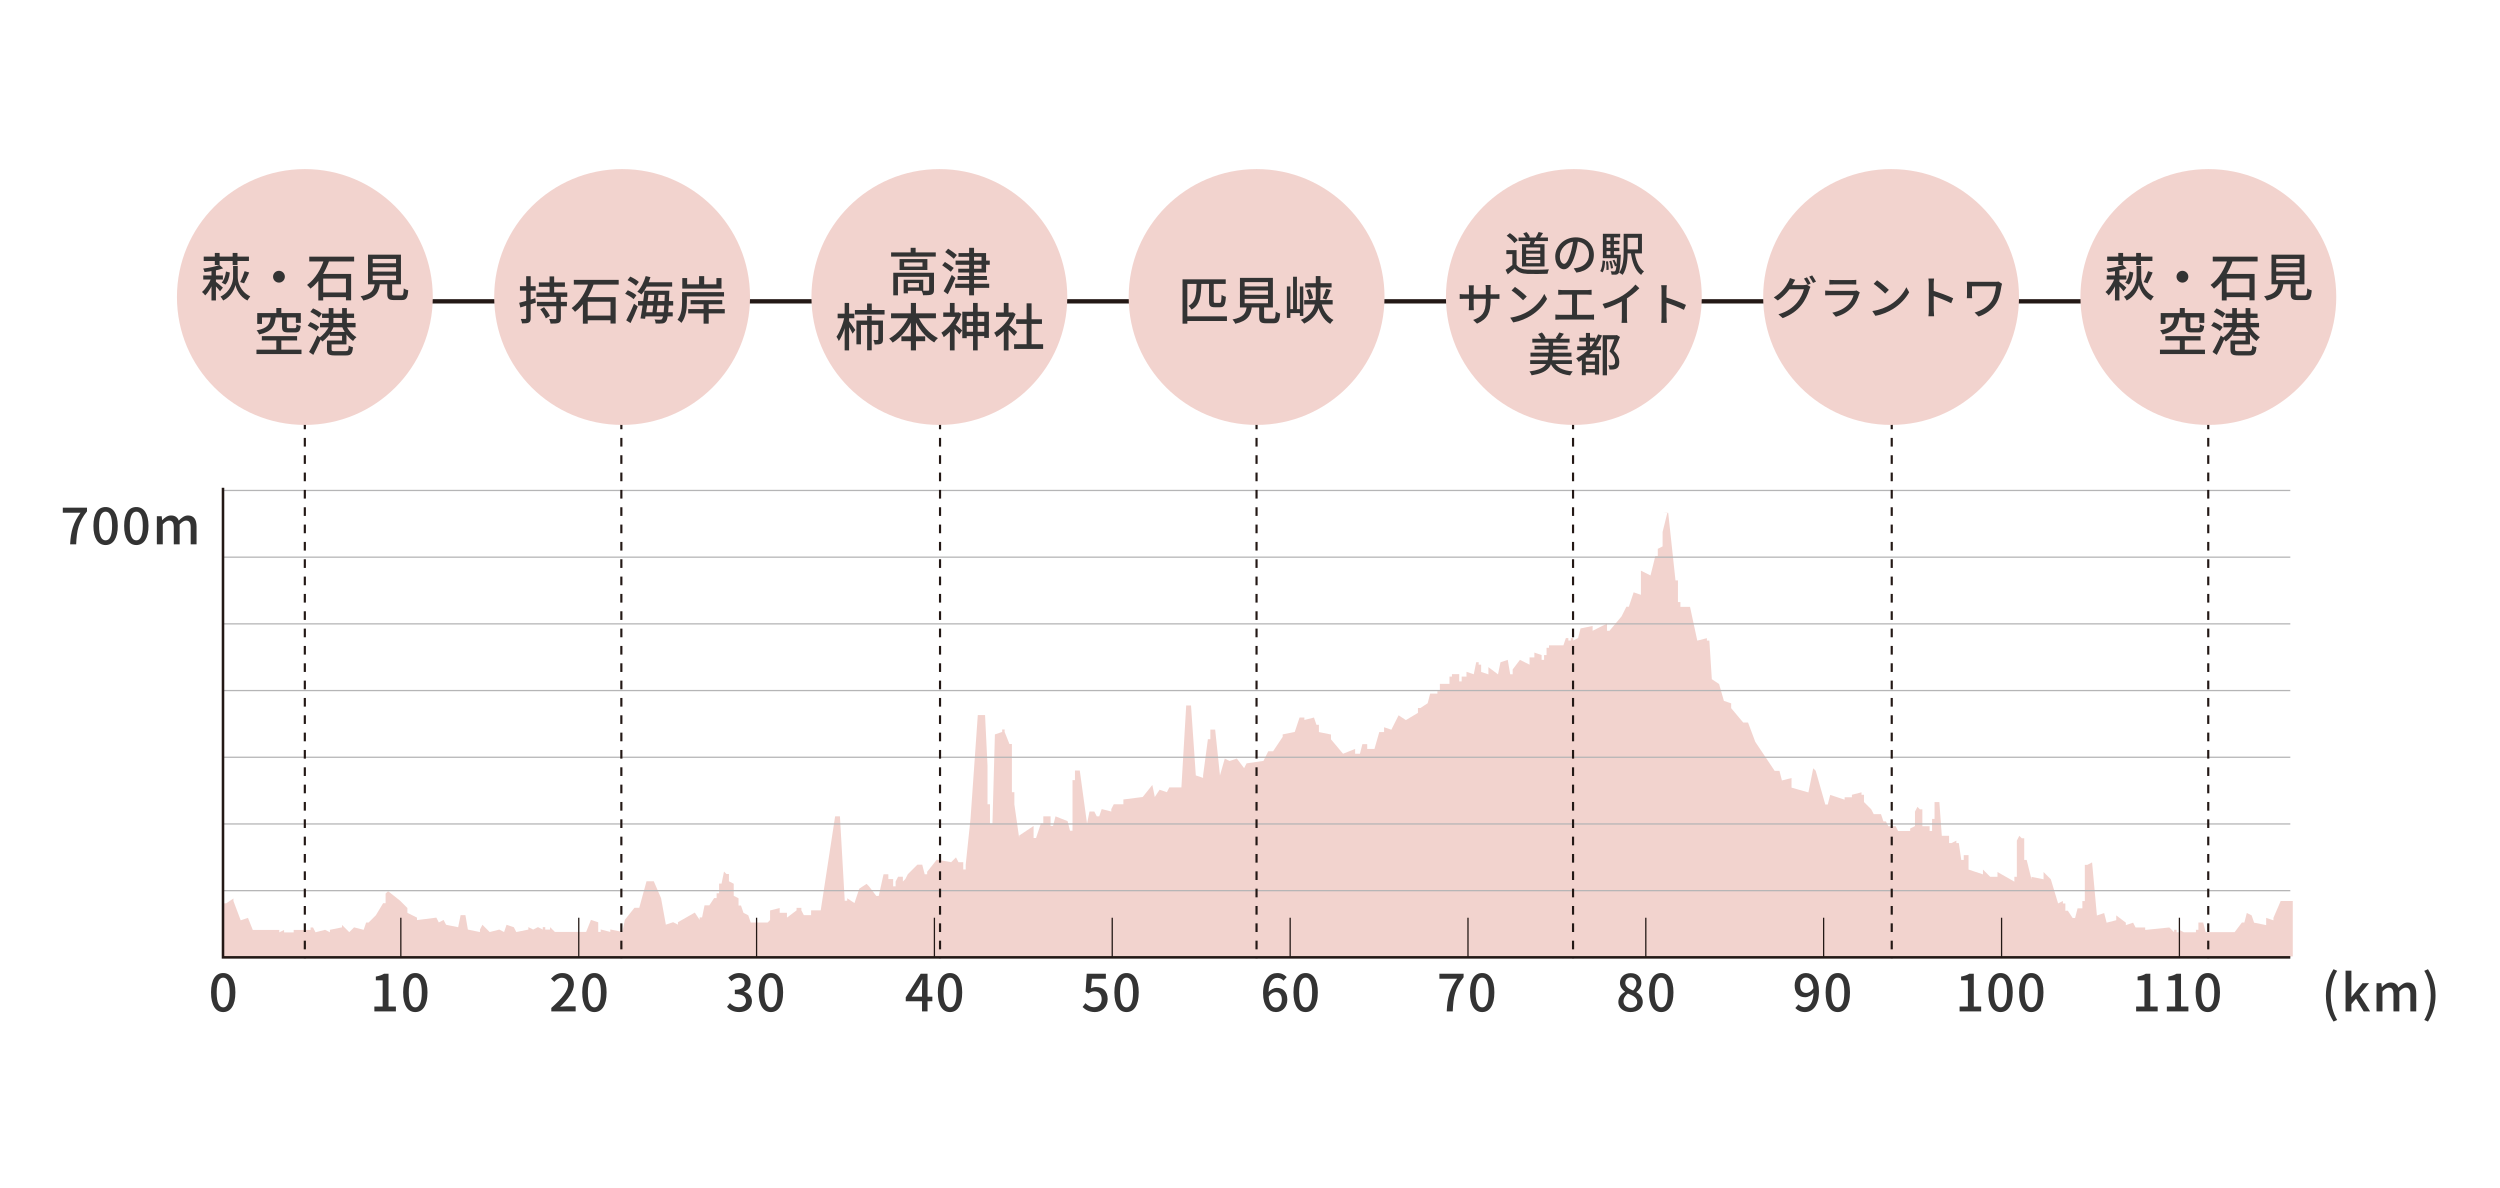 <?xml version="1.0" encoding="UTF-8"?>
<svg xmlns="http://www.w3.org/2000/svg" width="1044" height="496" viewBox="0 0 1044 496" fill="none">
  <path fill-rule="evenodd" clip-rule="evenodd" d="M694.641 214.169H696.648L699.683 242.365H700.711V251.421H701.739V253.428H705.753L708.788 267.526L712.802 266.498V267.526H713.83L714.858 283.631L717.893 285.638L719.9 292.687L722.935 293.715V295.722L727.977 301.743H729.984L733.019 309.82L741.096 321.911H743.103L744.131 325.925L748.145 324.897V328.911L755.194 330.918L757.201 320.834L758.229 321.862L762.243 335.96H763.271L764.299 331.946L770.32 333.953V332.925H773.355V331.897L777.369 330.869V331.897H778.397V334.932L781.432 337.967L782.46 339.974H785.495L786.523 343.009H787.551L788.579 345.016H791.614L792.642 347.023H797.684V345.995L799.691 344.967V338.946L800.719 336.939L801.747 337.967H802.775V345.016H805.81V347.023H806.838V341.981H807.866V334.932H809.873L810.901 349.03H813.936V352.065H814.964L816.971 351.037V352.065H817.999L819.027 359.114H820.055V357.107H822.062V363.128L828.083 365.135V363.128L831.118 366.163H834.153V364.156L841.202 368.17V366.163H842.23V351.037L843.258 349.03L844.286 350.058H845.314V359.114H846.342L848.349 367.191V366.163L853.391 367.191V364.156L856.426 367.191L859.461 377.275L861.468 376.247V377.275H862.496V380.31H863.524L865.531 383.345H866.559L867.587 379.331H869.594V376.296H870.622V361.17H871.65L873.657 360.142L875.664 382.317L878.699 381.289L879.727 385.303L883.741 384.275V382.268L887.755 385.303V386.331L890.79 385.303L891.818 387.31H895.832V388.338L905.916 387.31L907.923 389.317V388.289H908.951V389.317H909.979V388.289L911.986 389.317H917.028V388.289H918.056V385.254H920.063L921.091 389.268H933.182L936.217 385.254H937.245L938.273 381.24L940.28 382.268L941.308 385.303L946.35 386.331V383.296L949.385 384.324V383.296L952.42 376.247H957.462V399.401H93.125V377.226H94.447L97.482 375.219V376.247L100.517 384.324L103.552 383.296L105.559 388.338H116.622V389.366L118.629 388.338V389.366H122.643V388.338H129.692V387.31H130.72L131.748 389.317L135.762 388.289L137.769 389.317V388.289L142.811 387.261V386.233L145.846 389.268L147.853 387.261L151.867 388.289L152.895 385.254H153.923L156.958 382.219L159.993 377.177H161.021V373.163L162.049 372.135L167.091 376.149L170.126 379.184V381.191L174.14 383.198V384.226L182.217 383.198L183.245 385.205L185.252 384.177L186.28 386.184L191.322 387.212L192.35 382.17H194.357L195.385 388.191L200.427 389.219V388.191L201.455 386.184L204.49 389.219L208.504 388.191L210.511 389.219L211.539 386.184L214.574 387.212L215.602 389.219L220.644 388.191V387.163L222.651 388.191L224.658 387.163L226.665 388.191V387.163H227.693V388.191H229.7V387.163L231.707 389.17H244.777L246.784 384.128L249.819 385.156V389.17H250.847V388.142L254.861 389.17V388.142L259.903 389.17L260.931 384.128L264.945 379.086H266.952L269.987 368.023H273.022L276.057 375.072L278.064 386.135L281.099 385.107L283.106 386.135V385.107L290.155 381.093L292.162 384.128V383.1H293.19L294.218 378.058H296.225L298.232 375.023H299.26V373.016H300.288V369.002H301.316L302.344 363.96L303.372 364.988H304.4V368.023L306.407 369.051V374.093L308.414 375.121V378.156H309.442L310.47 381.191L312.477 382.219L313.505 385.254H320.554L321.582 384.226V380.212L325.596 379.184V381.191H328.631V383.198L332.645 380.163V379.135H334.652V380.163L335.68 382.17H338.715V380.163H342.729L348.75 340.904H350.757L352.764 376.149H353.792V375.121L356.827 377.128L358.834 371.107L361.869 369.1L362.897 370.128L365.932 374.142H366.96L368.967 365.086H370.974V367.093H372.981V370.128H374.009V368.121L375.037 366.114H377.044V368.121L378.072 367.093L379.1 365.086L383.114 361.072H385.121L386.149 365.086H387.177V364.058L391.191 359.016L397.212 360.044L399.219 358.037L400.247 360.044H402.254V363.079H403.282V361.072L405.289 341.932L408.324 298.61H411.359L412.387 319.757V335.862H413.415V343.939H414.443L415.471 306.687L418.506 305.659V304.631H419.534V305.659L421.541 310.701H422.569V330.82H423.597V335.862L425.604 349.96V348.932L431.625 344.918V349.96H432.653L434.66 343.939H435.688V340.904H438.723V344.918H439.751L440.779 340.904L445.821 342.911L446.849 346.925H447.877V325.778H448.905V321.764H450.912L453.947 343.939L454.975 338.897H456.982L458.01 340.904H459.038L460.066 337.869L464.08 338.897V337.869L465.108 335.862H469.122V333.855L477.199 332.827L481.213 327.785L482.241 332.827L484.248 329.792L487.283 330.82L488.311 328.813H493.353L495.36 294.596H497.367L499.374 323.82L502.409 324.848V323.82L504.416 308.694H505.444V304.68H507.451L509.458 323.82L511.465 316.771L513.472 317.799L516.507 316.771L519.542 320.785L520.57 318.778L527.619 317.75L529.626 313.736H531.633L535.647 307.715V306.687L540.689 305.659L542.696 299.638H544.703V300.666L548.717 299.638L549.745 302.673H550.773V305.708L555.815 306.736V308.743L560.857 314.764L565.899 312.757V314.764H567.906L568.934 310.75H570.941V312.757H573.976L575.983 305.708H577.99V303.701L581.025 304.729L584.06 298.708L587.095 300.715L592.137 297.68V295.673H593.165L596.2 293.666L597.228 289.652H600.263V288.624H601.291V285.589H605.305V282.554H606.333V281.526H609.368V284.561H610.396V282.554H612.403V280.547L615.438 281.575L616.466 276.533H617.494V277.561H618.522V280.596L621.557 281.624V278.589L625.571 281.624L626.599 276.582L629.634 275.554L630.662 281.575H631.69V279.568L634.725 275.554L638.739 277.561V274.526H640.746V272.519L643.781 273.547V275.554H644.809V273.547H645.837V270.512H646.865V269.484H652.886L653.914 266.449H654.942V267.477H655.97V266.449H656.998V267.477L659.005 266.449L660.033 262.435L665.075 261.407V263.414L671.096 260.379V263.414H672.124L677.166 257.393L679.173 253.379H680.201L682.208 247.358L685.243 248.386V238.302L689.257 240.309L691.264 232.232H692.292V229.197L694.299 228.169V222.148L696.306 214.071L694.641 214.169Z" fill="#F2D3CE"></path>
  <path d="M956.434 371.939H93.125" stroke="#B5B5B6" stroke-width="0.534" stroke-miterlimit="10"></path>
  <path d="M956.434 344.085H93.125" stroke="#B5B5B6" stroke-width="0.534" stroke-miterlimit="10"></path>
  <path d="M956.434 316.232H93.125" stroke="#B5B5B6" stroke-width="0.534" stroke-miterlimit="10"></path>
  <path d="M956.434 260.525H93.125" stroke="#B5B5B6" stroke-width="0.534" stroke-miterlimit="10"></path>
  <path d="M956.434 232.671H93.125" stroke="#B5B5B6" stroke-width="0.534" stroke-miterlimit="10"></path>
  <path d="M956.434 288.379H93.125" stroke="#B5B5B6" stroke-width="0.534" stroke-miterlimit="10"></path>
  <path d="M956.434 204.818H93.125" stroke="#B5B5B6" stroke-width="0.534" stroke-miterlimit="10"></path>
  <path d="M167.387 383.246V399.792" stroke="#231815" stroke-width="0.534" stroke-miterlimit="10"></path>
  <path d="M241.691 383.246V399.792" stroke="#231815" stroke-width="0.534" stroke-miterlimit="10"></path>
  <path d="M315.949 383.246V399.792" stroke="#231815" stroke-width="0.534" stroke-miterlimit="10"></path>
  <path d="M390.211 383.246V399.792" stroke="#231815" stroke-width="0.534" stroke-miterlimit="10"></path>
  <path d="M464.465 383.246V399.792" stroke="#231815" stroke-width="0.534" stroke-miterlimit="10"></path>
  <path d="M538.773 383.246V399.792" stroke="#231815" stroke-width="0.534" stroke-miterlimit="10"></path>
  <path d="M613.031 383.246V399.792" stroke="#231815" stroke-width="0.534" stroke-miterlimit="10"></path>
  <path d="M687.289 383.246V399.792" stroke="#231815" stroke-width="0.534" stroke-miterlimit="10"></path>
  <path d="M761.551 383.246V399.792" stroke="#231815" stroke-width="0.534" stroke-miterlimit="10"></path>
  <path d="M835.859 383.246V399.792" stroke="#231815" stroke-width="0.534" stroke-miterlimit="10"></path>
  <path d="M910.121 383.246V399.792" stroke="#231815" stroke-width="0.534" stroke-miterlimit="10"></path>
  <path d="M956.434 399.792H93.125V203.692" stroke="#231815" stroke-width="1.068" stroke-miterlimit="10"></path>
  <path d="M29.283 227.314C29.56 221.779 30.65 218.254 33.62 214.108H26.227V212.014H36.334V213.531C32.744 218.04 32.082 221.352 31.804 227.314H29.283ZM44.097 227.613C40.956 227.613 39.012 224.771 39.012 219.621C39.012 214.45 40.956 211.736 44.097 211.736C47.217 211.736 49.183 214.471 49.183 219.621C49.183 224.771 47.217 227.613 44.097 227.613ZM44.097 225.647C45.7 225.647 46.811 224.002 46.811 219.621C46.811 215.219 45.7 213.681 44.097 213.681C42.495 213.681 41.362 215.219 41.362 219.621C41.362 224.002 42.495 225.647 44.097 225.647ZM56.925 227.613C53.784 227.613 51.839 224.771 51.839 219.621C51.839 214.45 53.784 211.736 56.925 211.736C60.044 211.736 62.01 214.471 62.01 219.621C62.01 224.771 60.044 227.613 56.925 227.613ZM56.925 225.647C58.527 225.647 59.639 224.002 59.639 219.621C59.639 215.219 58.527 213.681 56.925 213.681C55.322 213.681 54.19 215.219 54.19 219.621C54.19 224.002 55.322 225.647 56.925 225.647ZM65.5 227.314V215.561H67.509L67.722 217.206H67.786C68.791 216.138 69.966 215.262 71.419 215.262C73.171 215.262 74.154 216.074 74.645 217.42C75.821 216.202 77.017 215.262 78.492 215.262C80.949 215.262 82.082 216.95 82.082 219.92V227.314H79.624V220.241C79.624 218.189 79.005 217.399 77.68 217.399C76.868 217.399 76.013 217.912 75.03 218.98V227.314H72.573V220.241C72.573 218.189 71.953 217.399 70.607 217.399C69.816 217.399 68.919 217.912 67.979 218.98V227.314H65.5Z" fill="#333333"></path>
  <path d="M156.333 422.347V420.317H159.794V409.376H156.952V407.817C158.448 407.56 159.474 407.175 160.393 406.62H162.252V420.317H165.329V422.347H156.333ZM173.434 422.646C170.335 422.646 168.348 419.889 168.348 414.419C168.348 408.992 170.335 406.342 173.434 406.342C176.511 406.342 178.519 408.992 178.519 414.419C178.519 419.889 176.511 422.646 173.434 422.646ZM173.434 420.68C175.036 420.68 176.148 418.971 176.148 414.419C176.148 409.932 175.036 408.265 173.434 408.265C171.831 408.265 170.699 409.932 170.699 414.419C170.699 418.971 171.831 420.68 173.434 420.68Z" fill="#333333"></path>
  <path d="M93.212 422.646C90.113 422.646 88.126 419.889 88.126 414.419C88.126 408.992 90.113 406.342 93.212 406.342C96.288 406.342 98.297 408.992 98.297 414.419C98.297 419.889 96.288 422.646 93.212 422.646ZM93.212 420.68C94.814 420.68 95.925 418.971 95.925 414.419C95.925 409.932 94.814 408.265 93.212 408.265C91.609 408.265 90.476 409.932 90.476 414.419C90.476 418.971 91.609 420.68 93.212 420.68Z" fill="#333333"></path>
  <path d="M230.224 422.347V420.915C234.883 416.812 237.254 413.757 237.254 411.171C237.254 409.483 236.357 408.308 234.605 408.308C233.365 408.308 232.34 409.077 231.506 410.039L230.096 408.693C231.464 407.218 232.853 406.342 234.904 406.342C237.789 406.342 239.648 408.201 239.648 411.064C239.648 414.077 237.212 417.218 233.878 420.424C234.69 420.338 235.695 420.253 236.464 420.253H240.396V422.347H230.224ZM248.223 422.646C245.125 422.646 243.137 419.889 243.137 414.419C243.137 408.992 245.125 406.342 248.223 406.342C251.3 406.342 253.309 408.992 253.309 414.419C253.309 419.889 251.3 422.646 248.223 422.646ZM248.223 420.68C249.826 420.68 250.937 418.971 250.937 414.419C250.937 409.932 249.826 408.265 248.223 408.265C246.62 408.265 245.488 409.932 245.488 414.419C245.488 418.971 246.62 420.68 248.223 420.68Z" fill="#333333"></path>
  <path d="M308.73 422.646C306.272 422.646 304.67 421.663 303.601 420.466L304.819 418.885C305.738 419.825 306.892 420.616 308.537 420.616C310.289 420.616 311.507 419.633 311.507 418.009C311.507 416.257 310.396 415.146 306.871 415.146V413.308C309.948 413.308 310.973 412.154 310.973 410.573C310.973 409.184 310.076 408.308 308.559 408.308C307.362 408.308 306.336 408.885 305.439 409.782L304.135 408.223C305.396 407.111 306.849 406.342 308.665 406.342C311.486 406.342 313.473 407.795 313.473 410.381C313.473 412.197 312.426 413.458 310.76 414.077V414.184C312.576 414.654 314.007 416 314.007 418.137C314.007 420.979 311.636 422.646 308.73 422.646ZM321.942 422.646C318.843 422.646 316.856 419.889 316.856 414.419C316.856 408.992 318.843 406.342 321.942 406.342C325.019 406.342 327.027 408.992 327.027 414.419C327.027 419.889 325.019 422.646 321.942 422.646ZM321.942 420.68C323.544 420.68 324.655 418.971 324.655 414.419C324.655 409.932 323.544 408.265 321.942 408.265C320.339 408.265 319.207 409.932 319.207 414.419C319.207 418.971 320.339 420.68 321.942 420.68Z" fill="#333333"></path>
  <path d="M385.036 422.347V412.09C385.036 411.257 385.1 409.911 385.164 409.056H385.057C384.672 409.846 384.245 410.68 383.796 411.492L380.719 416.214H389.352V418.137H378.241V416.471L384.48 406.62H387.343V422.347H385.036ZM396.731 422.646C393.632 422.646 391.645 419.889 391.645 414.419C391.645 408.992 393.632 406.342 396.731 406.342C399.808 406.342 401.816 408.992 401.816 414.419C401.816 419.889 399.808 422.646 396.731 422.646ZM396.731 420.68C398.333 420.68 399.444 418.971 399.444 414.419C399.444 409.932 398.333 408.265 396.731 408.265C395.128 408.265 393.996 409.932 393.996 414.419C393.996 418.971 395.128 420.68 396.731 420.68Z" fill="#333333"></path>
  <path d="M457.259 422.646C454.78 422.646 453.22 421.642 452.088 420.531L453.284 418.928C454.16 419.825 455.314 420.616 456.96 420.616C458.733 420.616 460.058 419.355 460.058 417.261C460.058 415.188 458.861 413.992 457.066 413.992C456.083 413.992 455.485 414.27 454.566 414.868L453.348 414.099L453.818 406.62H461.81V408.714H455.977L455.613 412.731C456.276 412.389 456.917 412.197 457.772 412.197C460.4 412.197 462.558 413.735 462.558 417.197C462.558 420.659 459.994 422.646 457.259 422.646ZM470.449 422.646C467.351 422.646 465.364 419.889 465.364 414.419C465.364 408.992 467.351 406.342 470.449 406.342C473.526 406.342 475.535 408.992 475.535 414.419C475.535 419.889 473.526 422.646 470.449 422.646ZM470.449 420.68C472.052 420.68 473.163 418.971 473.163 414.419C473.163 409.932 472.052 408.265 470.449 408.265C468.847 408.265 467.714 409.932 467.714 414.419C467.714 418.971 468.847 420.68 470.449 420.68Z" fill="#333333"></path>
  <path d="M532.881 422.646C529.89 422.646 527.454 420.125 527.454 414.783C527.454 408.757 530.274 406.342 533.394 406.342C535.146 406.342 536.428 407.069 537.326 408.03L535.98 409.526C535.403 408.842 534.441 408.351 533.522 408.351C531.428 408.351 529.74 409.975 529.74 414.783C529.74 418.842 530.937 420.744 532.86 420.744C534.227 420.744 535.296 419.505 535.296 417.475C535.296 415.445 534.377 414.312 532.71 414.312C531.77 414.312 530.637 414.868 529.697 416.3L529.59 414.505C530.509 413.265 531.962 412.539 533.138 412.539C535.787 412.539 537.582 414.141 537.582 417.475C537.582 420.595 535.424 422.646 532.881 422.646ZM545.239 422.646C542.14 422.646 540.153 419.889 540.153 414.419C540.153 408.992 542.14 406.342 545.239 406.342C548.316 406.342 550.324 408.992 550.324 414.419C550.324 419.889 548.316 422.646 545.239 422.646ZM545.239 420.68C546.841 420.68 547.952 418.971 547.952 414.419C547.952 409.932 546.841 408.265 545.239 408.265C543.636 408.265 542.503 409.932 542.503 414.419C542.503 418.971 543.636 420.68 545.239 420.68Z" fill="#333333"></path>
  <path d="M604.146 422.347C604.424 416.62 605.429 412.945 608.484 408.714H601.091V406.62H611.198V408.116C607.523 412.731 606.946 416.214 606.668 422.347H604.146ZM618.961 422.646C615.863 422.646 613.876 419.889 613.876 414.419C613.876 408.992 615.863 406.342 618.961 406.342C622.038 406.342 624.047 408.992 624.047 414.419C624.047 419.889 622.038 422.646 618.961 422.646ZM618.961 420.68C620.564 420.68 621.675 418.971 621.675 414.419C621.675 409.932 620.564 408.265 618.961 408.265C617.359 408.265 616.226 409.932 616.226 414.419C616.226 418.971 617.359 420.68 618.961 420.68Z" fill="#333333"></path>
  <path d="M680.94 422.646C677.97 422.646 675.812 420.894 675.812 418.458C675.812 416.385 677.158 414.975 678.611 414.206V414.12C677.436 413.287 676.496 412.09 676.496 410.445C676.496 407.987 678.419 406.385 681.004 406.385C683.739 406.385 685.428 408.073 685.428 410.53C685.428 412.154 684.338 413.5 683.376 414.248V414.355C684.786 415.146 686.026 416.364 686.026 418.522C686.026 420.851 683.974 422.646 680.94 422.646ZM681.966 413.629C682.906 412.753 683.376 411.748 683.376 410.68C683.376 409.248 682.479 408.158 680.962 408.158C679.68 408.158 678.718 409.035 678.718 410.445C678.718 412.133 680.214 412.923 681.966 413.629ZM680.983 420.851C682.586 420.851 683.697 419.911 683.697 418.436C683.697 416.535 681.966 415.808 679.829 414.911C678.739 415.68 677.97 416.834 677.97 418.201C677.97 419.761 679.274 420.851 680.983 420.851ZM693.746 422.646C690.648 422.646 688.661 419.889 688.661 414.419C688.661 408.992 690.648 406.342 693.746 406.342C696.823 406.342 698.832 408.992 698.832 414.419C698.832 419.889 696.823 422.646 693.746 422.646ZM693.746 420.68C695.349 420.68 696.46 418.971 696.46 414.419C696.46 409.932 695.349 408.265 693.746 408.265C692.144 408.265 691.011 409.932 691.011 414.419C691.011 418.971 692.144 420.68 693.746 420.68Z" fill="#333333"></path>
  <path d="M753.744 422.646C751.928 422.646 750.624 421.898 749.727 420.958L751.052 419.441C751.693 420.146 752.654 420.616 753.637 420.616C755.624 420.616 757.313 418.949 757.313 413.949C757.313 410.017 756.095 408.223 754.171 408.223C752.804 408.223 751.735 409.44 751.735 411.513C751.735 413.5 752.654 414.654 754.3 414.654C755.283 414.654 756.394 414.099 757.313 412.667L757.441 414.462C756.522 415.68 755.112 416.449 753.851 416.449C751.223 416.449 749.449 414.804 749.449 411.513C749.449 408.372 751.586 406.342 754.15 406.342C757.163 406.342 759.599 408.757 759.599 413.949C759.599 420.146 756.778 422.646 753.744 422.646ZM767.469 422.646C764.371 422.646 762.383 419.889 762.383 414.419C762.383 408.992 764.371 406.342 767.469 406.342C770.546 406.342 772.555 408.992 772.555 414.419C772.555 419.889 770.546 422.646 767.469 422.646ZM767.469 420.68C769.072 420.68 770.183 418.971 770.183 414.419C770.183 409.932 769.072 408.265 767.469 408.265C765.866 408.265 764.734 409.932 764.734 414.419C764.734 418.971 765.866 420.68 767.469 420.68Z" fill="#333333"></path>
  <path d="M818.333 422.347V420.317H821.795V409.376H818.953V407.817C820.448 407.56 821.474 407.175 822.393 406.62H824.252V420.317H827.329V422.347H818.333ZM835.434 422.646C832.336 422.646 830.349 419.889 830.349 414.419C830.349 408.992 832.336 406.342 835.434 406.342C838.511 406.342 840.52 408.992 840.52 414.419C840.52 419.889 838.511 422.646 835.434 422.646ZM835.434 420.68C837.037 420.68 838.148 418.971 838.148 414.419C838.148 409.932 837.037 408.265 835.434 408.265C833.832 408.265 832.699 409.932 832.699 414.419C832.699 418.971 833.832 420.68 835.434 420.68ZM848.262 422.646C845.163 422.646 843.176 419.889 843.176 414.419C843.176 408.992 845.163 406.342 848.262 406.342C851.339 406.342 853.347 408.992 853.347 414.419C853.347 419.889 851.339 422.646 848.262 422.646ZM848.262 420.68C849.864 420.68 850.975 418.971 850.975 414.419C850.975 409.932 849.864 408.265 848.262 408.265C846.659 408.265 845.527 409.932 845.527 414.419C845.527 418.971 846.659 420.68 848.262 420.68Z" fill="#333333"></path>
  <path d="M892.048 422.347V420.317H895.51V409.376H892.668V407.817C894.163 407.56 895.189 407.175 896.108 406.62H897.967V420.317H901.044V422.347H892.048ZM904.875 422.347V420.317H908.337V409.376H905.495V407.817C906.991 407.56 908.016 407.175 908.935 406.62H910.794V420.317H913.871V422.347H904.875ZM921.977 422.646C918.878 422.646 916.891 419.889 916.891 414.419C916.891 408.992 918.878 406.342 921.977 406.342C925.053 406.342 927.062 408.992 927.062 414.419C927.062 419.889 925.053 422.646 921.977 422.646ZM921.977 420.68C923.579 420.68 924.69 418.971 924.69 414.419C924.69 409.932 923.579 408.265 921.977 408.265C920.374 408.265 919.241 409.932 919.241 414.419C919.241 418.971 920.374 420.68 921.977 420.68Z" fill="#333333"></path>
  <path d="M974.477 426.599C972.468 423.372 971.293 419.911 971.293 415.68C971.293 411.449 972.468 407.987 974.477 404.74L975.994 405.423C974.178 408.5 973.323 412.111 973.323 415.68C973.323 419.248 974.178 422.86 975.994 425.937L974.477 426.599ZM979.508 422.347V405.338H981.944V416.278H982.029L986.581 410.594H989.316L985.341 415.381L989.764 422.347H987.072L983.888 417.026L981.944 419.313V422.347H979.508ZM992.44 422.347V410.594H994.448L994.662 412.24H994.726C995.73 411.171 996.905 410.295 998.358 410.295C1000.11 410.295 1001.09 411.107 1001.59 412.453C1002.76 411.235 1003.96 410.295 1005.43 410.295C1007.89 410.295 1009.02 411.983 1009.02 414.953V422.347H1006.56V415.274C1006.56 413.223 1005.94 412.432 1004.62 412.432C1003.81 412.432 1002.95 412.945 1001.97 414.013V422.347H999.512V415.274C999.512 413.223 998.893 412.432 997.547 412.432C996.756 412.432 995.858 412.945 994.918 414.013V422.347H992.44ZM1013.92 426.599L1012.38 425.937C1014.2 422.86 1015.08 419.248 1015.08 415.68C1015.08 412.111 1014.2 408.5 1012.38 405.423L1013.92 404.74C1015.91 407.987 1017.08 411.449 1017.08 415.68C1017.08 419.911 1015.91 423.372 1013.92 426.599Z" fill="#333333"></path>
  <path d="M127.297 168.385L127.297 400.145" stroke="#231815" stroke-width="0.905" stroke-dasharray="3.62 3.62"></path>
  <path d="M259.477 168.385L259.477 400.145" stroke="#231815" stroke-width="0.905" stroke-dasharray="3.62 3.62"></path>
  <path d="M392.559 168.385L392.559 400.145" stroke="#231815" stroke-width="0.905" stroke-dasharray="3.62 3.62"></path>
  <path d="M524.73 168.385L524.73 400.145" stroke="#231815" stroke-width="0.905" stroke-dasharray="3.62 3.62"></path>
  <path d="M656.906 168.385L656.906 400.145" stroke="#231815" stroke-width="0.905" stroke-dasharray="3.62 3.62"></path>
  <path d="M789.988 168.385L789.988 400.145" stroke="#231815" stroke-width="0.905" stroke-dasharray="3.62 3.62"></path>
  <path d="M922.164 168.385L922.164 400.145" stroke="#231815" stroke-width="0.905" stroke-dasharray="3.62 3.62"></path>
  <path d="M107.84 125.835H933.033" stroke="#231815" stroke-width="1.811"></path>
  <circle cx="127.311" cy="124.031" r="53.42" fill="#F2D3CE"></circle>
  <path d="M88.315 112.253H90.174V125.48H88.315V112.253ZM98.315 111.056H99.277V115.821C99.277 117.509 100.174 121.676 104.512 123.77C104.149 124.219 103.593 125.01 103.315 125.501C100.003 123.877 98.636 120.522 98.315 118.984C98.016 120.565 96.606 123.813 93.208 125.501C92.995 125.074 92.439 124.262 92.076 123.856C96.435 121.719 97.332 117.531 97.332 115.821V111.056H98.315ZM94.362 113.385L95.986 113.813C95.73 115.714 95.281 117.68 94.106 118.834L92.567 118.001C93.636 116.932 94.148 115.18 94.362 113.385ZM102.14 113.236L104.063 113.791C103.401 115.394 102.567 117.167 101.926 118.321L100.281 117.787C100.943 116.591 101.734 114.625 102.14 113.236ZM84.875 115.031H93.08V116.74H84.875V115.031ZM91.67 110.672L93.187 112.06C91.029 112.83 87.994 113.343 85.409 113.62C85.323 113.214 85.088 112.552 84.853 112.167C87.311 111.847 90.11 111.291 91.67 110.672ZM90.174 117.68C90.708 118.065 92.631 119.689 93.08 120.116L91.883 121.633C91.349 120.843 89.811 119.197 89.148 118.514L90.174 117.68ZM88.23 116.099L89.597 116.569C88.764 119.133 87.225 121.868 85.687 123.364C85.388 122.915 84.768 122.253 84.341 121.933C85.858 120.693 87.439 118.3 88.23 116.099ZM85.067 107.167H103.956V108.983H85.067V107.167ZM89.704 105.629H91.713V110.672H89.704V105.629ZM97.161 105.629H99.17V110.672H97.161V105.629ZM116.499 113.086C117.846 113.086 118.957 114.197 118.957 115.543C118.957 116.911 117.846 118.022 116.499 118.022C115.132 118.022 114.021 116.911 114.021 115.543C114.021 114.197 115.132 113.086 116.499 113.086ZM129.149 107.189H147.889V109.176H129.149V107.189ZM133.786 122.125H145.774V124.069H133.786V122.125ZM132.931 114.39H146.628V125.416H144.47V116.334H134.961V125.48H132.931V114.39ZM135.367 108.214L137.526 108.77C135.987 113.172 133.423 117.744 129.662 120.544C129.32 120.095 128.658 119.368 128.23 118.984C131.756 116.462 134.213 112.125 135.367 108.214ZM155.646 111.612V113.428H165.389V111.612H155.646ZM155.646 115.116V116.954H165.389V115.116H155.646ZM155.646 108.129V109.945H165.389V108.129H155.646ZM153.68 106.355H167.441V118.727H153.68V106.355ZM161.714 117.402H163.765V122.638C163.765 123.279 163.936 123.386 164.791 123.386C165.197 123.386 167.035 123.386 167.569 123.386C168.381 123.386 168.509 123.022 168.616 120.415C169.043 120.779 169.919 121.099 170.475 121.249C170.24 124.475 169.684 125.309 167.74 125.309C167.248 125.309 165.005 125.309 164.556 125.309C162.291 125.309 161.714 124.689 161.714 122.638V117.402ZM156.543 118.044H158.701C158.295 121.868 157.141 124.283 151.714 125.522C151.543 124.988 150.987 124.155 150.581 123.727C155.389 122.787 156.201 121.035 156.543 118.044ZM115.388 128.629H117.482V131.962H115.388V128.629ZM115.388 141.172H117.482V147.005H115.388V141.172ZM113.059 132.347H115.153C114.747 136.172 113.593 138.479 108.23 139.676C108.059 139.163 107.568 138.373 107.14 137.967C111.905 137.069 112.739 135.36 113.059 132.347ZM117.781 132.304H119.79V136.449C119.79 136.984 119.918 137.069 120.645 137.069C120.987 137.069 122.611 137.069 123.038 137.069C123.615 137.069 123.743 136.855 123.807 135.424C124.213 135.723 125.025 136.001 125.559 136.129C125.346 138.266 124.812 138.821 123.23 138.821C122.782 138.821 120.816 138.821 120.388 138.821C118.294 138.821 117.781 138.287 117.781 136.449V132.304ZM107.418 130.723H125.624V134.825H123.551V132.56H109.405V135.274H107.418V130.723ZM109.341 140.36H124.064V142.176H109.341V140.36ZM107.097 146.022H125.901V147.86H107.097V146.022ZM134.491 130.958H147.868V132.774H134.491V130.958ZM133.615 134.868H148.487V136.706H133.615V134.868ZM137.269 128.65H139.235V136.236H137.269V128.65ZM142.868 128.65H144.855V136.278H142.868V128.65ZM137.526 136.022L139.256 136.62C138.252 138.992 136.436 141.343 134.598 142.625C134.299 142.176 133.658 141.471 133.209 141.108C134.919 140.061 136.649 138.009 137.526 136.022ZM144.577 135.958C145.432 137.902 147.098 139.826 148.851 140.787C148.402 141.172 147.739 141.898 147.44 142.39C145.581 141.172 143.85 138.864 142.889 136.556L144.577 135.958ZM137.419 142.219H142.846V140.232H137.696V138.629H144.684V143.821H137.419V142.219ZM136.543 142.219H138.466V145.915C138.466 146.535 138.679 146.642 140.004 146.642C140.603 146.642 143.466 146.642 144.256 146.642C145.346 146.642 145.517 146.364 145.624 144.313C146.051 144.633 146.885 144.911 147.398 145.018C147.141 147.796 146.564 148.437 144.406 148.437C143.85 148.437 140.389 148.437 139.855 148.437C137.29 148.437 136.543 147.903 136.543 145.958V142.219ZM129.577 130.274L130.73 128.778C131.991 129.312 133.615 130.231 134.406 130.958L133.231 132.625C132.483 131.877 130.88 130.872 129.577 130.274ZM128.487 136.043L129.598 134.505C130.88 134.996 132.504 135.872 133.295 136.578L132.141 138.244C131.393 137.539 129.79 136.599 128.487 136.043ZM129.042 146.984C130.047 145.339 131.457 142.582 132.504 140.103L134.107 141.321C133.145 143.586 131.927 146.172 130.837 148.202L129.042 146.984Z" fill="#333333"></path>
  <circle cx="259.795" cy="124.031" r="53.42" fill="#F2D3CE"></circle>
  <path d="M225.03 117.941H235.907V119.778H225.03V117.941ZM224.218 126.061H236.74V127.898H224.218V126.061ZM224.005 122.129H236.889V123.967H224.005V122.129ZM229.496 115.419H231.419V123.091H229.496V115.419ZM232.295 123.625H234.218V132.898C234.218 133.988 234.005 134.522 233.278 134.822C232.594 135.121 231.505 135.142 229.923 135.142C229.859 134.587 229.582 133.775 229.347 133.219C230.436 133.262 231.569 133.262 231.868 133.24C232.21 133.24 232.295 133.155 232.295 132.856V123.625ZM225.628 129.18L227.21 128.283C228.129 129.394 229.197 130.911 229.646 131.937L227.936 132.963C227.552 131.937 226.547 130.334 225.628 129.18ZM216.803 126.445C218.513 126.018 221.077 125.291 223.534 124.544L223.791 126.381C221.547 127.108 219.154 127.834 217.295 128.411L216.803 126.445ZM217.124 119.522H223.684V121.381H217.124V119.522ZM219.731 115.334H221.611V132.834C221.611 133.839 221.398 134.373 220.821 134.693C220.244 134.993 219.368 135.078 218.021 135.057C217.957 134.565 217.722 133.732 217.466 133.176C218.321 133.219 219.111 133.219 219.368 133.198C219.624 133.198 219.731 133.112 219.731 132.813V115.334ZM239.625 116.872H258.364V118.86H239.625V116.872ZM244.261 131.809H256.249V133.753H244.261V131.809ZM243.407 124.073H257.104V135.099H254.945V126.018H245.437V135.163H243.407V124.073ZM245.843 117.898L248.001 118.454C246.462 122.855 243.898 127.428 240.137 130.227C239.795 129.779 239.133 129.052 238.706 128.668C242.231 126.146 244.689 121.808 245.843 117.898ZM269.369 117.877H280.694V119.693H269.369V117.877ZM269.946 121.402H278.237V123.133H269.946V121.402ZM266.441 125.719H281.121V127.578H266.441V125.719ZM268.877 130.398H280.929V132.129H268.877V130.398ZM269.647 115.291L271.634 115.74C270.801 118.539 269.412 121.253 267.873 122.962C267.51 122.642 266.634 122.065 266.142 121.808C267.702 120.27 268.941 117.791 269.647 115.291ZM269.112 121.402H270.993C270.587 125.185 269.924 130.185 269.39 133.134L267.467 132.984C268.044 130.035 268.771 125.056 269.112 121.402ZM273.279 122.086H275.053C274.818 125.056 274.433 128.967 274.091 131.274H272.36C272.702 128.903 273.108 124.971 273.279 122.086ZM277.66 121.402H279.54C279.54 121.402 279.519 122.044 279.497 122.279C279.177 130.484 278.856 133.326 278.13 134.223C277.681 134.822 277.211 134.993 276.549 135.078C275.907 135.163 274.882 135.142 273.813 135.099C273.792 134.587 273.6 133.86 273.322 133.411C274.348 133.497 275.245 133.497 275.672 133.497C276.057 133.497 276.271 133.454 276.463 133.176C277.04 132.535 277.382 129.629 277.66 121.787V121.402ZM262.061 116.979L263.193 115.505C264.454 116.082 266.035 117.001 266.783 117.749L265.587 119.351C264.839 118.603 263.322 117.599 262.061 116.979ZM261.057 122.685L262.168 121.21C263.429 121.723 265.01 122.599 265.779 123.283L264.604 124.928C263.856 124.202 262.317 123.261 261.057 122.685ZM261.505 133.775C262.446 132.108 263.77 129.33 264.753 126.83L266.356 127.962C265.48 130.249 264.326 132.877 263.322 134.907L261.505 133.775ZM284.839 122.001H286.848V126.103C286.848 128.732 286.485 132.45 284.562 134.843C284.241 134.458 283.386 133.775 282.916 133.54C284.647 131.36 284.839 128.347 284.839 126.082V122.001ZM285.95 122.001H302.361V123.817H285.95V122.001ZM288.408 125.334H301.613V127.065H288.408V125.334ZM287.382 129.074H302.66V130.869H287.382V129.074ZM293.814 125.911H295.951V135.163H293.814V125.911ZM284.925 116.125H286.955V118.731H299.177V116.125H301.293V120.526H284.925V116.125ZM291.933 115.313H294.07V119.608H291.933V115.313Z" fill="#333333"></path>
  <circle cx="392.276" cy="124.031" r="53.42" fill="#F2D3CE"></circle>
  <path d="M372.126 105.415H390.781V107.167H372.126V105.415ZM380.289 103.471H382.362V106.27H380.289V103.471ZM373.024 113.898H388.793V115.586H374.99V123.343H373.024V113.898ZM388.003 113.898H390.033V121.078C390.033 122.082 389.819 122.659 389.071 122.98C388.323 123.279 387.191 123.3 385.503 123.3C385.439 122.744 385.14 121.933 384.862 121.398C386.08 121.441 387.234 121.441 387.554 121.42C387.917 121.398 388.003 121.313 388.003 121.035V113.898ZM377.362 116.804H379.135V122.488H377.362V116.804ZM378.28 116.804H385.546V121.441H378.28V120.031H383.751V118.214H378.28V116.804ZM377.575 109.603V111.334H385.225V109.603H377.575ZM375.652 108.193H387.276V112.744H375.652V108.193ZM400.268 105.671H411.785V113.813H400.161V112.231H409.884V107.253H400.268V105.671ZM404.713 103.492H406.764V123.321H404.713V103.492ZM399.05 108.834H413.324V110.586H399.05V108.834ZM398.879 118.492H413.089V120.202H398.879V118.492ZM399.905 115.266H412.149V116.89H399.905V115.266ZM394.712 105.265L395.952 103.855C397.106 104.624 398.772 105.757 399.606 106.483L398.324 108.065C397.533 107.317 395.888 106.099 394.712 105.265ZM393.452 110.8L394.606 109.389C395.738 110.116 397.426 111.227 398.281 111.89L397.063 113.492C396.272 112.787 394.627 111.612 393.452 110.8ZM394.05 121.591C395.033 119.967 396.4 117.253 397.447 114.817L399.007 116.099C398.089 118.321 396.892 120.864 395.802 122.873L394.05 121.591ZM356.998 129.462H369.391V131.342H356.998V129.462ZM362.083 126.748H364.049V130.637H362.083V126.748ZM362.105 131.898H364.028V146.3H362.105V131.898ZM357.639 133.843H367.532V135.68H359.541V143.8H357.639V133.843ZM366.784 133.843H368.729V141.706C368.729 142.625 368.579 143.18 367.981 143.522C367.383 143.843 366.507 143.864 365.267 143.864C365.203 143.287 364.968 142.497 364.733 141.962C365.545 141.984 366.272 141.984 366.507 141.984C366.72 141.984 366.784 141.898 366.784 141.685V133.843ZM349.797 131.001H356.763V132.902H349.797V131.001ZM352.724 126.492H354.583V146.321H352.724V126.492ZM352.681 132.261L353.878 132.667C353.216 136.086 351.848 140.253 350.288 142.411C350.096 141.877 349.626 141.086 349.305 140.616C350.737 138.714 352.083 135.167 352.681 132.261ZM354.37 133.821C354.882 134.441 356.784 137.155 357.19 137.796L356.015 139.334C355.502 138.137 354.07 135.68 353.429 134.719L354.37 133.821ZM372.105 130.851H390.845V132.902H372.105V130.851ZM376.421 140.445H386.357V142.497H376.421V140.445ZM380.374 126.513H382.511V146.321H380.374V126.513ZM379.755 131.556L381.592 132.154C379.712 136.749 376.485 140.83 372.789 143.073C372.447 142.561 371.784 141.791 371.314 141.385C374.861 139.505 378.131 135.573 379.755 131.556ZM383.152 131.62C384.776 135.573 388.024 139.377 391.678 141.193C391.165 141.62 390.46 142.432 390.118 143.009C386.357 140.83 383.195 136.749 381.336 132.24L383.152 131.62ZM402.854 134.377H411.999V136.108H402.854V134.377ZM402.832 138.543H412.298V140.36H402.832V138.543ZM406.337 126.513H408.281V146.321H406.337V126.513ZM401.849 130.189H412.961V141.129H411.016V132.005H403.708V141.236H401.849V130.189ZM393.9 130.488H400.332V132.325H393.9V130.488ZM396.678 126.513H398.644V131.364H396.678V126.513ZM398.836 135.402C399.435 135.808 401.358 137.539 401.807 137.988L400.631 139.633C399.99 138.779 398.409 137.09 397.704 136.385L398.836 135.402ZM399.606 130.488H400.012L400.354 130.402L401.486 131.129C400.012 135.125 396.999 138.8 394.114 140.808C393.922 140.274 393.43 139.291 393.11 138.928C395.781 137.261 398.473 134.056 399.606 130.872V130.488ZM396.678 137.283L398.644 134.911V146.321H396.678V137.283ZM423.495 143.736H435.611V145.723H423.495V143.736ZM424.35 133.33H435.119V135.274H424.35V133.33ZM428.709 126.684H430.782V144.697H428.709V126.684ZM415.931 130.488H422.982V132.325H415.931V130.488ZM419.179 137.283L421.166 134.89V146.343H419.179V137.283ZM419.179 126.513H421.166V131.364H419.179V126.513ZM420.974 135.445C421.722 135.958 424.179 138.116 424.756 138.65L423.538 140.296C422.726 139.291 420.76 137.283 419.841 136.449L420.974 135.445ZM422.234 130.488H422.64L423.004 130.402L424.136 131.15C422.534 135.189 419.264 138.821 416.166 140.808C415.974 140.274 415.482 139.313 415.162 138.928C418.068 137.283 421.016 134.078 422.234 130.872V130.488Z" fill="#333333"></path>
  <circle cx="524.756" cy="124.031" r="53.42" fill="#F2D3CE"></circle>
  <path d="M504.893 117.941H506.859V125.655C506.859 126.338 506.965 126.467 507.542 126.467C507.82 126.467 509.017 126.467 509.337 126.467C509.936 126.467 510.042 125.975 510.128 123.133C510.534 123.475 511.367 123.796 511.923 123.945C511.73 127.364 511.239 128.304 509.53 128.304C509.124 128.304 507.649 128.304 507.265 128.304C505.363 128.304 504.893 127.685 504.893 125.655V117.941ZM499.7 117.898H501.687C501.602 123.753 501.175 127.279 497.585 129.309C497.35 128.817 496.773 128.069 496.324 127.727C499.422 126.018 499.615 123.091 499.7 117.898ZM493.824 116.637H511.859V118.582H495.833V135.163H493.824V116.637ZM495.085 132.108H512.371V134.052H495.085V132.108ZM519.765 121.296V123.112H529.509V121.296H519.765ZM519.765 124.8V126.638H529.509V124.8H519.765ZM519.765 117.813V119.629H529.509V117.813H519.765ZM517.799 116.039H531.56V128.411H517.799V116.039ZM525.833 127.086H527.885V132.322C527.885 132.963 528.056 133.069 528.91 133.069C529.316 133.069 531.154 133.069 531.688 133.069C532.5 133.069 532.628 132.706 532.735 130.099C533.163 130.463 534.039 130.783 534.594 130.933C534.359 134.159 533.804 134.993 531.859 134.993C531.368 134.993 529.124 134.993 528.675 134.993C526.41 134.993 525.833 134.373 525.833 132.322V127.086ZM520.662 127.727H522.82C522.414 131.552 521.261 133.967 515.833 135.206C515.662 134.672 515.107 133.839 514.701 133.411C519.508 132.471 520.32 130.719 520.662 127.727ZM537.393 119.629H538.868V132.77H537.393V119.629ZM542.821 119.629H544.253V131.937H542.821V119.629ZM539.979 115.569H541.603V129.95H539.979V115.569ZM538.12 129.095H543.526V130.74H538.12V129.095ZM545.065 118.261H556.069V120.056H545.065V118.261ZM544.637 125.313H556.518V127.15H544.637V125.313ZM551.689 126.146C552.479 129.48 554.189 132.279 556.86 133.625C556.411 133.988 555.791 134.736 555.492 135.27C552.65 133.604 550.941 130.441 550.022 126.509L551.689 126.146ZM545.492 121.146L547.052 120.676C547.629 121.873 548.142 123.454 548.312 124.501L546.667 125.035C546.539 123.988 546.026 122.364 545.492 121.146ZM553.825 120.59L555.706 121.103C555.108 122.492 554.424 124.052 553.847 125.078L552.33 124.586C552.843 123.518 553.505 121.808 553.825 120.59ZM549.466 115.291H551.432V122.941C551.432 127.193 550.706 132.129 544.616 135.142C544.338 134.736 543.697 133.967 543.248 133.582C549.189 130.997 549.466 126.595 549.466 122.92V115.291Z" fill="#333333"></path>
  <circle cx="657.24" cy="124.031" r="53.42" fill="#F2D3CE"></circle>
  <path d="M634.151 99.192H646.42V100.673H634.151V99.192ZM639.209 99.885L641.286 100.039C640.94 101.039 640.516 102.077 640.189 102.789L638.709 102.5C638.901 101.75 639.132 100.635 639.209 99.885ZM642.516 96.885L644.363 97.308C643.824 98.173 643.266 99.058 642.805 99.654L641.286 99.269C641.69 98.596 642.247 97.577 642.516 96.885ZM636.093 97.462L637.516 96.923C638.093 97.539 638.67 98.404 638.863 99.019L637.362 99.635C637.17 99.039 636.632 98.116 636.093 97.462ZM633.324 104.443V111.366H631.555V106.135H629.055V104.443H633.324ZM633.324 110.577C634.17 111.924 635.766 112.539 637.901 112.616C640.055 112.712 644.401 112.654 646.805 112.481C646.613 112.904 646.305 113.789 646.228 114.328C644.017 114.424 640.093 114.462 637.882 114.385C635.439 114.289 633.766 113.654 632.516 112.154C631.632 112.943 630.689 113.731 629.651 114.578L628.728 112.693C629.632 112.116 630.728 111.347 631.67 110.577H633.324ZM629.189 98.442L630.535 97.346C631.747 98.154 633.17 99.385 633.843 100.308L632.401 101.52C631.805 100.596 630.401 99.308 629.189 98.442ZM637.305 105.943V107.289H643.209V105.943H637.305ZM637.305 108.558V109.904H643.209V108.558H637.305ZM637.305 103.346V104.673H643.209V103.346H637.305ZM635.593 101.981H644.997V111.27H635.593V101.981ZM659.036 99.981C658.786 101.962 658.401 104.212 657.767 106.347C656.594 110.27 655.017 112.462 653.094 112.462C651.19 112.462 649.459 110.327 649.459 107.116C649.459 102.827 653.228 99.116 658.055 99.116C662.671 99.116 665.594 102.346 665.594 106.385C665.594 110.424 663.017 113.193 658.325 113.847L657.19 112.058C657.863 111.981 658.421 111.885 658.901 111.789C661.363 111.212 663.575 109.404 663.575 106.308C663.575 103.25 661.555 100.885 658.017 100.885C653.844 100.885 651.382 104.289 651.382 106.943C651.382 109.154 652.344 110.174 653.151 110.174C654.017 110.174 654.921 108.904 655.824 105.943C656.382 104.116 656.805 101.923 656.998 99.923L659.036 99.981ZM678.037 97.635H679.71V105C679.71 108 679.46 112.154 677.613 114.789C677.306 114.501 676.556 114.039 676.152 113.866C677.883 111.385 678.037 107.789 678.037 105V97.635ZM682.575 104.962C683.094 108.674 684.229 111.847 686.537 113.327C686.133 113.674 685.594 114.328 685.325 114.808C682.767 112.962 681.614 109.539 680.998 105.212L682.575 104.962ZM678.902 97.635H685.671V105.827H678.902V104.154H684.017V99.308H678.902V97.635ZM670.248 100.577H676.248V101.981H670.248V100.577ZM670.248 103.481H676.248V104.885H670.248V103.481ZM669.363 106.385H675.94V107.827H669.363V106.385ZM672.498 98.5H673.979V107.193H672.498V98.5ZM673.402 108.731L674.171 108.462C674.633 109.231 675.056 110.25 675.229 110.904L674.402 111.251C674.248 110.558 673.806 109.52 673.402 108.731ZM672.036 109.039L672.883 108.885C673.248 109.847 673.536 111.135 673.613 111.962L672.729 112.154C672.671 111.327 672.363 110.02 672.036 109.039ZM670.652 109.212L671.517 109.116C671.709 110.231 671.825 111.693 671.786 112.635L670.863 112.77C670.921 111.789 670.825 110.347 670.652 109.212ZM669.248 108.789L670.306 108.981C670.19 110.789 669.998 112.654 669.209 113.731L668.229 113.193C668.94 112.193 669.171 110.481 669.248 108.789ZM669.363 97.635H676.594V99.135H670.902V107.058H669.363V97.635ZM675.286 106.385H676.844C676.844 106.385 676.825 106.847 676.806 107.058C676.575 111.77 676.363 113.539 675.883 114.116C675.556 114.52 675.248 114.654 674.767 114.712C674.383 114.751 673.71 114.751 673.017 114.712C672.979 114.289 672.844 113.674 672.633 113.27C673.229 113.327 673.767 113.347 674.017 113.347C674.267 113.347 674.421 113.308 674.556 113.116C674.883 112.731 675.113 111.135 675.286 106.654V106.385ZM622.439 125.443C622.439 130.404 621.304 133.154 616.804 135.154L615.189 133.616C618.785 132.308 620.477 130.654 620.477 125.539V120.673C620.477 119.923 620.42 119.289 620.362 119.019H622.554C622.516 119.289 622.439 119.923 622.439 120.673V125.443ZM615.497 119.154C615.458 119.423 615.4 120 615.4 120.693V127.673C615.4 128.443 615.458 129.27 615.477 129.539H613.343C613.381 129.27 613.439 128.462 613.439 127.673V120.693C613.439 120.231 613.4 119.654 613.343 119.154H615.497ZM609.573 122.77C609.804 122.808 610.689 122.923 611.554 122.923H624.247C625.17 122.923 625.785 122.866 626.17 122.808V124.827C625.862 124.808 625.17 124.77 624.247 124.77H611.554C610.67 124.77 609.881 124.827 609.573 124.846V122.77ZM632.651 119.808C633.997 120.712 636.478 122.712 637.574 123.827L636.036 125.385C635.055 124.346 632.651 122.269 631.228 121.308L632.651 119.808ZM630.67 132.654C633.862 132.193 636.362 131.097 638.209 129.981C641.324 128.077 643.728 125.193 644.882 122.712L646.055 124.827C644.69 127.308 642.305 129.943 639.324 131.789C637.382 132.981 634.939 134.116 631.939 134.654L630.67 132.654ZM650.709 121.019C651.209 121.077 651.959 121.135 652.421 121.135H662.94C663.517 121.135 664.152 121.077 664.652 121.019V123.116C664.132 123.077 663.498 123.039 662.94 123.039H652.421C651.978 123.039 651.19 123.077 650.709 123.116V121.019ZM656.478 132.539V122.212H658.575V132.539H656.478ZM649.517 131.327C650.094 131.404 650.728 131.462 651.286 131.462H663.979C664.613 131.462 665.171 131.385 665.671 131.327V133.52C665.132 133.443 664.382 133.443 663.979 133.443H651.286C650.747 133.443 650.113 133.462 649.517 133.52V131.327ZM669.229 126.943C672.613 126.058 675.498 124.75 677.633 123.423C679.633 122.173 681.671 120.404 682.96 118.827L684.594 120.366C682.902 122.096 680.729 123.808 678.479 125.193C676.344 126.5 673.248 127.923 670.19 128.847L669.229 126.943ZM677.287 124.404L679.402 123.846V132.577C679.402 133.347 679.44 134.404 679.556 134.827H677.152C677.229 134.424 677.287 133.347 677.287 132.577V124.404ZM693.864 132.366C693.864 131.116 693.864 122.846 693.864 121.231C693.864 120.635 693.825 119.731 693.71 119.096H696.075C695.999 119.731 695.922 120.558 695.922 121.231C695.922 123.846 695.941 131.231 695.941 132.366C695.941 132.943 695.999 134.116 696.075 134.827H693.71C693.825 134.135 693.864 133.097 693.864 132.366ZM695.479 124.116C698.037 124.846 702.037 126.327 704.056 127.327L703.21 129.404C701.018 128.25 697.575 126.943 695.479 126.27V124.116ZM639.901 141.443H655.459V143.058H639.901V141.443ZM640.824 144.366H654.651V145.923H640.824V144.366ZM639.132 147.27H656.228V148.904H639.132V147.27ZM638.997 150.424H656.44V152.02H638.997V150.424ZM646.709 142.404H648.574V148.52H646.709V142.404ZM642.305 139.5L643.901 138.846C644.574 139.539 645.19 140.5 645.478 141.193L643.786 141.943C643.555 141.231 642.94 140.212 642.305 139.5ZM651.151 138.846L653.074 139.385C652.459 140.269 651.786 141.135 651.247 141.731L649.632 141.231C650.151 140.577 650.805 139.558 651.151 138.846ZM646.536 148.616H648.459C647.978 153.02 646.69 155.597 639.613 156.731C639.478 156.251 639.036 155.501 638.709 155.116C645.228 154.212 646.151 152.212 646.536 148.616ZM648.94 150.904C650.055 153.501 652.574 154.751 656.767 155.097C656.382 155.501 655.901 156.27 655.671 156.77C651.151 156.212 648.632 154.597 647.267 151.212L648.94 150.904ZM659.517 141.039H666.209V142.635H659.517V141.039ZM661.652 154.097H666.806V155.597H661.652V154.097ZM661.652 150.962H666.844V152.366H661.652V150.962ZM658.651 144.616H668.556V146.212H658.651V144.616ZM662.286 139.039H663.979V145.654H662.286V139.039ZM667.363 139.635L669.017 140.116C666.979 145.02 663.575 148.808 659.286 151.135C659.075 150.75 658.536 150 658.209 149.635C662.363 147.616 665.575 144.135 667.363 139.635ZM662.228 147.885H666.767V149.366H662.228V156.674H660.575V148.943L661.575 147.885H662.228ZM666.036 147.885H667.786V156.404H666.036V147.885ZM669.286 139.981H674.998V141.693H671.075V156.731H669.286V139.981ZM674.556 139.981H674.902L675.19 139.904L676.498 140.731C675.748 142.558 674.786 144.77 673.921 146.52C675.767 148.27 676.21 149.789 676.21 151.116C676.21 152.424 675.921 153.327 675.19 153.808C674.825 154.058 674.363 154.212 673.863 154.27C673.363 154.327 672.709 154.347 672.113 154.308C672.094 153.808 671.902 153.02 671.613 152.539C672.171 152.577 672.671 152.597 673.056 152.577C673.383 152.558 673.69 152.5 673.921 152.366C674.325 152.135 674.46 151.616 674.46 150.943C674.46 149.789 673.921 148.347 672.094 146.75C673.017 144.808 674.017 142.058 674.556 140.577V139.981Z" fill="#333333"></path>
  <circle cx="789.717" cy="124.031" r="53.42" fill="#F2D3CE"></circle>
  <path d="M754.595 115.808C755.076 116.501 755.768 117.693 756.134 118.443L754.884 119.001C754.499 118.212 753.865 117.058 753.345 116.328L754.595 115.808ZM756.768 115.001C757.268 115.712 757.999 116.924 758.365 117.616L757.115 118.155C756.692 117.347 756.076 116.231 755.538 115.52L756.768 115.001ZM756.057 119.808C755.884 120.135 755.653 120.616 755.538 121.001C755.018 122.828 753.865 125.424 752.153 127.52C750.364 129.712 748.057 131.463 744.441 132.847L742.672 131.251C746.384 130.155 748.653 128.443 750.384 126.443C751.788 124.809 752.941 122.385 753.307 120.789H746.461L747.191 119.058C747.999 119.058 752.441 119.058 753.038 119.058C753.595 119.058 754.115 118.981 754.48 118.847L756.057 119.808ZM749.691 116.847C749.326 117.424 748.903 118.174 748.711 118.558C747.499 120.77 745.364 123.501 742.422 125.482L740.73 124.212C744.057 122.212 745.864 119.539 746.749 117.847C746.98 117.462 747.326 116.674 747.461 116.116L749.691 116.847ZM763.942 116.847C764.461 116.924 765.153 116.943 765.788 116.943C766.903 116.943 772.153 116.943 773.288 116.943C773.884 116.943 774.673 116.924 775.173 116.847V118.828C774.692 118.789 773.923 118.77 773.25 118.77C772.173 118.77 766.884 118.77 765.788 118.77C765.192 118.77 764.48 118.789 763.942 118.828V116.847ZM776.673 122.135C776.557 122.347 776.423 122.635 776.365 122.808C775.827 124.693 774.98 126.635 773.538 128.212C771.557 130.405 769.134 131.597 766.673 132.289L765.173 130.578C767.961 130.001 770.326 128.751 771.884 127.116C773 125.962 773.692 124.52 774.038 123.27C773.077 123.27 765.634 123.27 764.23 123.27C763.769 123.27 762.942 123.289 762.192 123.347V121.347C762.942 121.405 763.672 121.462 764.23 121.462C765.346 121.462 772.961 121.462 774.096 121.462C774.615 121.462 775.077 121.405 775.307 121.289L776.673 122.135ZM783.865 117.039C785.211 117.943 787.692 119.943 788.788 121.058L787.25 122.616C786.269 121.578 783.865 119.501 782.442 118.539L783.865 117.039ZM781.884 129.886C785.077 129.424 787.577 128.328 789.423 127.212C792.539 125.309 794.942 122.424 796.096 119.943L797.269 122.058C795.904 124.539 793.519 127.174 790.538 129.02C788.596 130.212 786.154 131.347 783.154 131.886L781.884 129.886ZM805.462 129.597C805.462 128.347 805.462 120.078 805.462 118.462C805.462 117.866 805.423 116.962 805.308 116.328H807.674C807.597 116.962 807.52 117.789 807.52 118.462C807.52 121.078 807.539 128.462 807.539 129.597C807.539 130.174 807.597 131.347 807.674 132.059H805.308C805.423 131.366 805.462 130.328 805.462 129.597ZM807.077 121.347C809.635 122.078 813.635 123.558 815.654 124.559L814.808 126.635C812.616 125.482 809.174 124.174 807.077 123.501V121.347ZM836.059 118.501C835.963 118.731 835.809 119.347 835.77 119.578C835.424 121.732 835.001 124.501 833.559 126.732C831.982 129.212 829.366 131.155 826.27 132.193L824.597 130.501C827.328 129.789 830.174 128.155 831.713 125.712C832.751 124.078 833.328 121.751 833.52 119.578C832.366 119.578 824.885 119.578 823.501 119.578C823.501 120.135 823.501 122.462 823.501 123.135C823.501 123.424 823.52 124.001 823.559 124.52H821.347C821.405 124.001 821.424 123.578 821.424 123.135C821.424 122.462 821.424 119.905 821.424 119.058C821.424 118.578 821.405 118.078 821.347 117.635C821.905 117.674 822.674 117.693 823.539 117.693C824.232 117.693 831.905 117.693 833.116 117.693C833.636 117.693 834.174 117.655 834.597 117.578L836.059 118.501Z" fill="#333333"></path>
  <circle cx="922.205" cy="124.031" r="53.42" fill="#F2D3CE"></circle>
  <path d="M883.209 112.253H885.068V125.48H883.209V112.253ZM893.21 111.056H894.171V115.821C894.171 117.509 895.069 121.676 899.406 123.77C899.043 124.219 898.488 125.01 898.21 125.501C894.898 123.877 893.53 120.522 893.21 118.984C892.911 120.565 891.5 123.813 888.103 125.501C887.889 125.074 887.333 124.262 886.97 123.856C891.329 121.719 892.227 117.531 892.227 115.821V111.056H893.21ZM889.257 113.385L890.881 113.813C890.624 115.714 890.175 117.68 889 118.834L887.462 118.001C888.53 116.932 889.043 115.18 889.257 113.385ZM897.035 113.236L898.958 113.791C898.295 115.394 897.462 117.167 896.821 118.321L895.176 117.787C895.838 116.591 896.629 114.625 897.035 113.236ZM879.769 115.031H887.975V116.74H879.769V115.031ZM886.564 110.672L888.081 112.06C885.923 112.83 882.889 113.343 880.303 113.62C880.218 113.214 879.983 112.552 879.748 112.167C882.205 111.847 885.004 111.291 886.564 110.672ZM885.068 117.68C885.603 118.065 887.526 119.689 887.975 120.116L886.778 121.633C886.244 120.843 884.705 119.197 884.043 118.514L885.068 117.68ZM883.124 116.099L884.492 116.569C883.658 119.133 882.12 121.868 880.581 123.364C880.282 122.915 879.662 122.253 879.235 121.933C880.752 120.693 882.333 118.3 883.124 116.099ZM879.962 107.167H898.851V108.983H879.962V107.167ZM884.598 105.629H886.607V110.672H884.598V105.629ZM892.056 105.629H894.064V110.672H892.056V105.629ZM911.394 113.086C912.74 113.086 913.851 114.197 913.851 115.543C913.851 116.911 912.74 118.022 911.394 118.022C910.026 118.022 908.915 116.911 908.915 115.543C908.915 114.197 910.026 113.086 911.394 113.086ZM924.044 107.189H942.784V109.176H924.044V107.189ZM928.681 122.125H940.668V124.069H928.681V122.125ZM927.826 114.39H941.523V125.416H939.365V116.334H929.856V125.48H927.826V114.39ZM930.262 108.214L932.42 108.77C930.882 113.172 928.317 117.744 924.557 120.544C924.215 120.095 923.552 119.368 923.125 118.984C926.651 116.462 929.108 112.125 930.262 108.214ZM950.54 111.612V113.428H960.284V111.612H950.54ZM950.54 115.116V116.954H960.284V115.116H950.54ZM950.54 108.129V109.945H960.284V108.129H950.54ZM948.574 106.355H962.335V118.727H948.574V106.355ZM956.609 117.402H958.66V122.638C958.66 123.279 958.831 123.386 959.686 123.386C960.092 123.386 961.929 123.386 962.463 123.386C963.275 123.386 963.404 123.022 963.511 120.415C963.938 120.779 964.814 121.099 965.37 121.249C965.134 124.475 964.579 125.309 962.634 125.309C962.143 125.309 959.899 125.309 959.451 125.309C957.186 125.309 956.609 124.689 956.609 122.638V117.402ZM951.438 118.044H953.596C953.19 121.868 952.036 124.283 946.608 125.522C946.437 124.988 945.882 124.155 945.476 123.727C950.284 122.787 951.096 121.035 951.438 118.044ZM910.283 128.629H912.377V131.962H910.283V128.629ZM910.283 141.172H912.377V147.005H910.283V141.172ZM907.954 132.347H910.048C909.642 136.172 908.488 138.479 903.124 139.676C902.954 139.163 902.462 138.373 902.035 137.967C906.8 137.069 907.633 135.36 907.954 132.347ZM912.676 132.304H914.685V136.449C914.685 136.984 914.813 137.069 915.539 137.069C915.881 137.069 917.505 137.069 917.933 137.069C918.509 137.069 918.638 136.855 918.702 135.424C919.108 135.723 919.92 136.001 920.454 136.129C920.24 138.266 919.706 138.821 918.125 138.821C917.676 138.821 915.71 138.821 915.283 138.821C913.189 138.821 912.676 138.287 912.676 136.449V132.304ZM902.312 130.723H920.518V134.825H918.445V132.56H904.3V135.274H902.312V130.723ZM904.236 140.36H918.958V142.176H904.236V140.36ZM901.992 146.022H920.796V147.86H901.992V146.022ZM929.386 130.958H942.762V132.774H929.386V130.958ZM928.51 134.868H943.382V136.706H928.51V134.868ZM932.164 128.65H934.129V136.236H932.164V128.65ZM937.762 128.65H939.749V136.278H937.762V128.65ZM932.42 136.022L934.151 136.62C933.147 138.992 931.33 141.343 929.493 142.625C929.193 142.176 928.552 141.471 928.104 141.108C929.813 140.061 931.544 138.009 932.42 136.022ZM939.471 135.958C940.326 137.902 941.993 139.826 943.745 140.787C943.296 141.172 942.634 141.898 942.335 142.39C940.476 141.172 938.745 138.864 937.783 136.556L939.471 135.958ZM932.313 142.219H937.741V140.232H932.591V138.629H939.578V143.821H932.313V142.219ZM931.437 142.219H933.36V145.915C933.36 146.535 933.574 146.642 934.899 146.642C935.497 146.642 938.36 146.642 939.151 146.642C940.241 146.642 940.412 146.364 940.519 144.313C940.946 144.633 941.779 144.911 942.292 145.018C942.036 147.796 941.459 148.437 939.301 148.437C938.745 148.437 935.283 148.437 934.749 148.437C932.185 148.437 931.437 147.903 931.437 145.958V142.219ZM924.471 130.274L925.625 128.778C926.886 129.312 928.51 130.231 929.3 130.958L928.125 132.625C927.377 131.877 925.775 130.872 924.471 130.274ZM923.381 136.043L924.493 134.505C925.775 134.996 927.399 135.872 928.189 136.578L927.035 138.244C926.287 137.539 924.685 136.599 923.381 136.043ZM923.937 146.984C924.941 145.339 926.352 142.582 927.399 140.103L929.001 141.321C928.04 143.586 926.822 146.172 925.732 148.202L923.937 146.984Z" fill="#333333"></path>
</svg>
